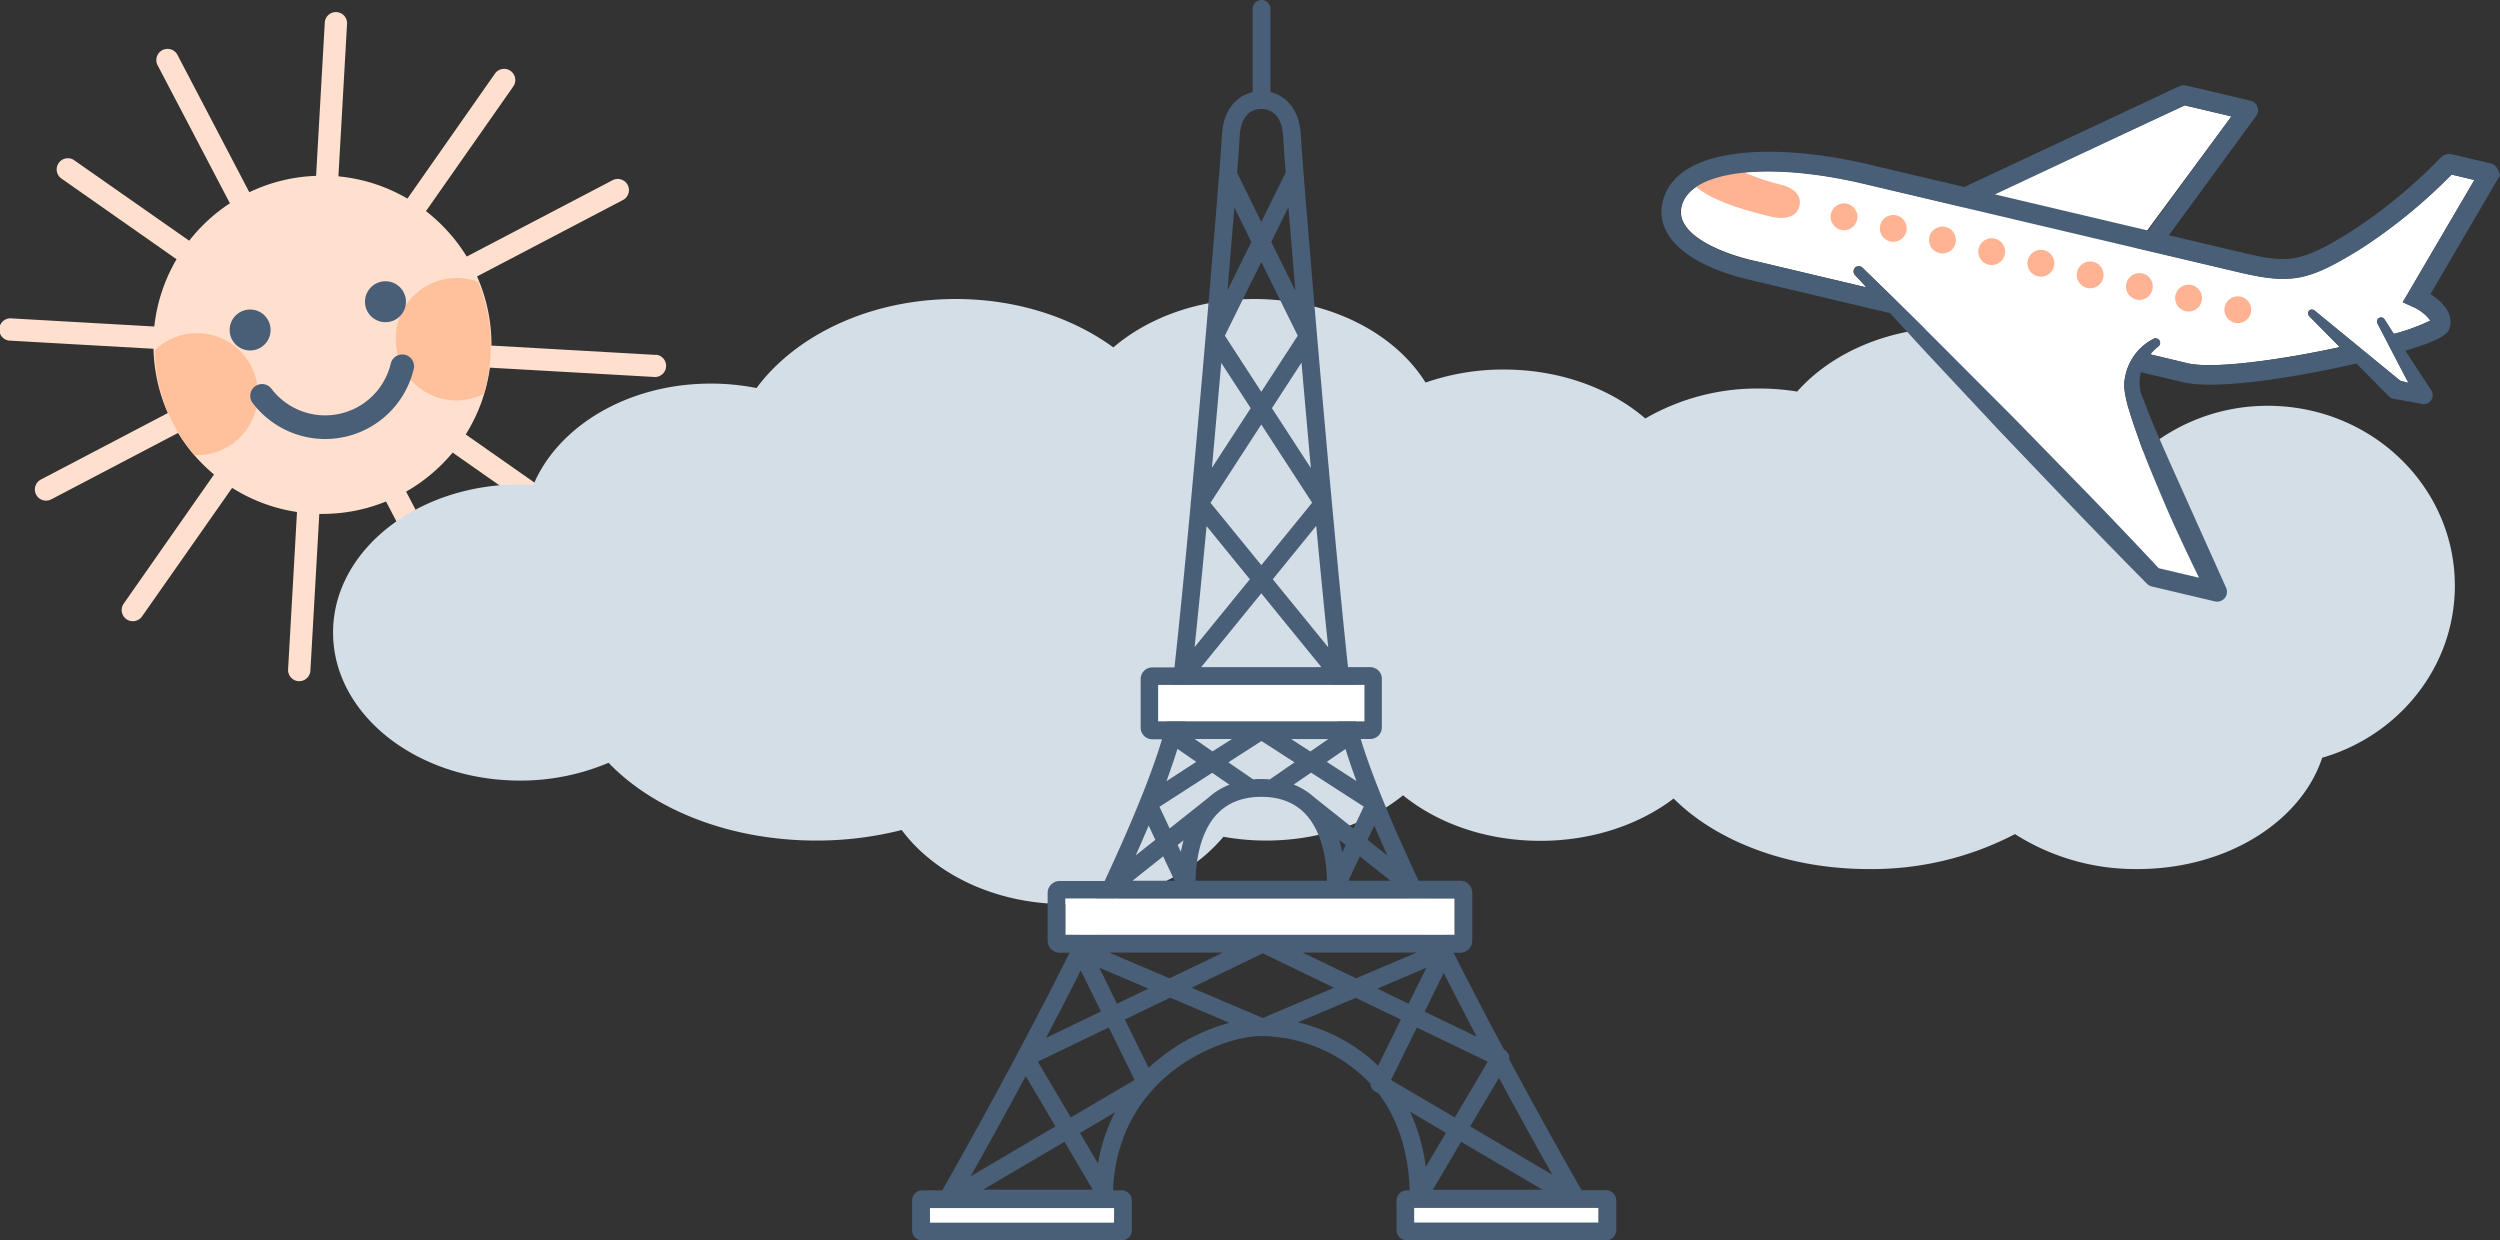 <svg xmlns="http://www.w3.org/2000/svg" viewBox="0 0 561.53 278.6"><rect x="0" y="0" width="561.53" height="278.6" fill="#333333" stroke="none"/><defs><style>.cls-1{fill:#ffe0cf;}.cls-2{fill:#ffc09c;}.cls-3{fill:#495e77;}.cls-4{fill:#d4dee7;}.cls-5{fill:#fff;}.cls-6{fill:#ffb392;}</style></defs><g id="Layer_2" data-name="Layer 2"><g id="Layer_1-2" data-name="Layer 1"><g id="Group_8966" data-name="Group 8966"><path class="cls-1" d="M147.39,79.72l-37-2.1c0-.06,0-.12,0-.19a37.91,37.91,0,0,0-3.24-15.34l32.77-17.16a2.51,2.51,0,0,0-2.33-4.45L104.83,57.63a38.3,38.3,0,0,0-9.15-10.21l19.61-28a2.51,2.51,0,1,0-4.12-2.88L91.51,44.61a37.78,37.78,0,0,0-15.5-5L77.94,5.54a2.51,2.51,0,1,0-5-.29L71,39.5a37.61,37.61,0,0,0-15,3.68L39.93,12.46a2.52,2.52,0,1,0-4.46,2.33L51.64,45.66a37.91,37.91,0,0,0-9.14,8.41l-26-18.19A2.51,2.51,0,0,0,13.66,40l26,18.23a37.72,37.72,0,0,0-5,15.11l-32-1.82a2.51,2.51,0,1,0-.28,5l32.1,1.82a37.76,37.76,0,0,0,3.22,14.43L9.17,107.72a2.51,2.51,0,0,0,1.16,4.73,2.58,2.58,0,0,0,1.17-.28L40,97.24a38.19,38.19,0,0,0,8.07,9.34l-20.28,29a2.52,2.52,0,0,0,.61,3.5,2.55,2.55,0,0,0,1.44.45,2.51,2.51,0,0,0,2.06-1.07l20.24-28.88A37.75,37.75,0,0,0,66.71,115l-2,35.33A2.51,2.51,0,0,0,67.07,153h.14a2.51,2.51,0,0,0,2.51-2.37l2-35.2.71,0a37.8,37.8,0,0,0,14.27-2.79l16.17,30.88a2.51,2.51,0,0,0,2.23,1.35,2.55,2.55,0,0,0,1.16-.29,2.51,2.51,0,0,0,1.06-3.39L91.22,110.43a38.22,38.22,0,0,0,10.45-8.78l30.72,21.53a2.55,2.55,0,0,0,1.44.45,2.51,2.51,0,0,0,1.44-4.57L104.61,97.58a37.64,37.64,0,0,0,5.42-15l37.07,2.1h.15a2.51,2.51,0,0,0,.14-5Z"/><path id="Path_2827" data-name="Path 2827" class="cls-2" d="M41,75.22a13.63,13.63,0,0,0-6.27,3.48,37.76,37.76,0,0,0,8.9,23.53A13.71,13.71,0,0,0,57.93,89.15h0A13.71,13.71,0,0,0,44.85,74.84h0a13.84,13.84,0,0,0-3.85.37Z"/><path id="Path_2828" data-name="Path 2828" class="cls-2" d="M89.11,78.61A13.55,13.55,0,0,0,104.7,89.76h0a13.78,13.78,0,0,0,4-1.3,37.86,37.86,0,0,0-1.31-25.13A13.66,13.66,0,0,0,89.12,78.61h0Z"/><g id="Group_11437" data-name="Group 11437"><circle id="Ellipse_540" data-name="Ellipse 540" class="cls-3" cx="56.18" cy="74.12" r="4.6"/><circle id="Ellipse_541" data-name="Ellipse 541" class="cls-3" cx="86.58" cy="67.77" r="4.6"/><g id="Path_2829" data-name="Path 2829"><path id="Path_3866" data-name="Path 3866" class="cls-3" d="M78,98A20.47,20.47,0,0,1,56.7,90.45a2.65,2.65,0,0,1,4.23-3.19h0a15.15,15.15,0,0,0,26.84-5.6,2.65,2.65,0,0,1,5.16,1.22h0A20.47,20.47,0,0,1,78,98Z"/></g></g></g><path class="cls-4" d="M551.39,131.55c0-22.31-18.79-40.4-42-40.4a42.75,42.75,0,0,0-28.23,10.5C478,85.71,460.31,73.51,438.93,73.51c-14.64,0-27.55,5.72-35.26,14.44a52.74,52.74,0,0,0-8.51-.68A50.2,50.2,0,0,0,369.55,94c-7.82-6.77-19.17-11-31.8-11a53,53,0,0,0-17.55,2.93c-6.93-11.11-21.57-18.77-38.5-18.77-12.54,0-23.81,4.19-31.63,10.87-9.23-6.73-21.69-10.87-35.41-10.87-19.17,0-35.88,8.07-44.74,20a52.43,52.43,0,0,0-10.29-1c-18.54,0-34.26,9.52-39.82,22.73-1,0-2-.09-3-.09-23.18,0-42,14.89-42,33.27s18.8,33.26,42,33.26a50.83,50.83,0,0,0,19.88-4c10.11,10.54,27.23,17.47,46.65,17.47a77.65,77.65,0,0,0,19.19-2.37c7.46,10,21.12,16.63,36.74,16.63,14.81,0,27.86-6,35.53-15.11a54.53,54.53,0,0,0,9.58.85c12.08,0,23-3.9,30.76-10.16C323,185,333.87,188.86,346,188.86c11.65,0,22.2-3.63,29.92-9.5,9.56,9.56,25.6,15.84,43.77,15.84a69.43,69.43,0,0,0,32.89-7.85,50.4,50.4,0,0,0,27.58,7.85c19.94,0,36.7-10.62,41.43-25C538.81,165.21,551.39,149.8,551.39,131.55Z"/><g id="Group_8053" data-name="Group 8053"><path id="Path_2349" data-name="Path 2349" class="cls-5" d="M393.93,58.56l25.29,6c-.85-1-1.71-1.87-2.57-2.8a1.16,1.16,0,0,1,1.67-1.62q8.58,8.31,17,16.72L452.2,93.76l16.67,17.07q8.08,8.33,16,16.8l9.06,2.13q-2.4-4.86-4.65-9.8c-2.19-4.68-4.17-9.44-6.16-14.22A151.89,151.89,0,0,1,477.88,91l-.47-2a22.2,22.2,0,0,1-.29-2.28,12.11,12.11,0,0,1,6.57-10.6,1,1,0,0,1,1.36.43h0a1,1,0,0,1-.26,1.26l-.1.07a10.7,10.7,0,0,0-1.73,1.7l8.36,2c5.89,1.39,21.29-.81,34.22-3.62L518.68,71a.89.89,0,0,1,0-1.26h0a.88.88,0,0,1,1.15,0l19.25,15.76L541,86l-1-1.87-6-11.53a.91.91,0,0,1,1.57-.91L537.67,75h0A44.42,44.42,0,0,0,545.89,72a9.66,9.66,0,0,0-4-3.12l-2.2-1,16.1-27.47-5.13-1.21a119.23,119.23,0,0,1-20.56,16.72c-11.7,7.23-15.55,8-27.46,5.14l-23.18-5.48,21.74-29.43-10.5-2.48L441.13,46.54l-22.42-5.3c-21.86-5.15-39.13-3-41,5.15C376.3,52.2,385.17,56.49,393.93,58.56Z"/><g id="Group_8052" data-name="Group 8052"><g id="Group_8050" data-name="Group 8050"><path id="Path_2350" data-name="Path 2350" class="cls-6" d="M388.18,37a51.59,51.59,0,0,0,12,4.52c1.51.39,4.71,1.67,4,4.73s-4.26,2.91-6.25,2.44c-6.48-1.53-15.7-4.19-18.49-8.4"/><circle id="Ellipse_467" data-name="Ellipse 467" class="cls-6" cx="414.19" cy="48.69" r="3.02"/><circle id="Ellipse_468" data-name="Ellipse 468" class="cls-6" cx="425.25" cy="51.3" r="3.02"/><circle id="Ellipse_469" data-name="Ellipse 469" class="cls-6" cx="436.3" cy="53.91" r="3.02"/><circle id="Ellipse_470" data-name="Ellipse 470" class="cls-6" cx="447.36" cy="56.52" r="3.02"/><circle id="Ellipse_471" data-name="Ellipse 471" class="cls-6" cx="458.41" cy="59.13" r="3.02"/><circle id="Ellipse_472" data-name="Ellipse 472" class="cls-6" cx="469.47" cy="61.74" r="3.02"/><circle id="Ellipse_473" data-name="Ellipse 473" class="cls-6" cx="480.53" cy="64.35" r="3.02"/><circle id="Ellipse_474" data-name="Ellipse 474" class="cls-6" cx="491.58" cy="66.96" r="3.02"/><circle id="Ellipse_475" data-name="Ellipse 475" class="cls-6" cx="502.64" cy="69.57" r="3.02"/></g><path id="Path_2351" data-name="Path 2351" class="cls-3" d="M419.73,36.93,441.21,42l48.35-22.66A2.17,2.17,0,0,1,491,19.2l14.48,3.41a2.21,2.21,0,0,1,1.64,2.65h0a2.17,2.17,0,0,1-.36.79l-19.6,26.79,16.54,3.91c10.25,2.42,13,2.3,24.13-4.6a115.2,115.2,0,0,0,20.34-16.71,2.82,2.82,0,0,1,2.57-.79l8.67,2.05a2.39,2.39,0,0,1,1.64,1.45l.48,1.22L545.91,66.05c2.23,1.44,5.17,4,4.37,7.38-.32,1.38-1.35,2.75-10,5.35l2.45,3.75,1.78,2.73.89,1.36.45.68.22.32.06.09,0,0s0,0,.17.35a2,2,0,0,1-.95,2.46,1.93,1.93,0,0,1-1.43.21l-.3-.07-.4-.07-.79-.15-1.58-.29-3.2-.57-.13,0a1.81,1.81,0,0,1-.85-.48l-7.39-7.45c-13.31,3.06-31.39,6-38.9,4.21l-9.5-2.25a8.66,8.66,0,0,0,.65,6.28c1.68,4.7,3.83,9.37,5.88,14.06L500,132h0a2.2,2.2,0,0,1-1.06,2.93,2.23,2.23,0,0,1-1.44.15l-14.25-3.37a2.16,2.16,0,0,1-1-.58l0,0q-8.4-8.49-16.65-17.08L449.09,96.76,432.81,79.35c-2.78-3-5.51-6-8.26-9L393,62.86c-14-3.32-21.34-9.85-19.55-17.49C376.38,32.68,398.82,32,419.73,36.93Zm81.49-10.8-10.49-2.47-42.63,20,34.37,8.12Zm41.63,63.52,0,0,0,0ZM393.93,58.55l25.29,6c-.85-.94-1.72-1.86-2.57-2.8a1.16,1.16,0,0,1,.12-1.64,1.17,1.17,0,0,1,1.55,0q8.58,8.3,17,16.72L452.2,93.75l16.68,17.09q8.07,8.32,16,16.8l9.06,2.14q-2.38-4.87-4.65-9.8c-2.19-4.68-4.17-9.45-6.16-14.23A156.39,156.39,0,0,1,477.88,91l-.46-2a19.46,19.46,0,0,1-.29-2.28,12.11,12.11,0,0,1,6.57-10.6,1,1,0,0,1,1.37.38h0a1,1,0,0,1-.28,1.31l-.09.07A11.67,11.67,0,0,0,483,79.6l8.36,2c5.89,1.39,21.28-.8,34.21-3.62l-6.86-6.92a.89.89,0,0,1,1.2-1.31l19.24,15.77,1.83.53-1-1.88-6-11.53a.9.9,0,0,1,.41-1.21h0a.9.9,0,0,1,1.16.3L537.67,75h0A43.36,43.36,0,0,0,545.88,72a9.76,9.76,0,0,0-4-3.11l-2.2-1,16.1-27.46-5.13-1.22A118.83,118.83,0,0,1,530.12,56c-11.69,7.22-15.54,7.95-27.45,5.13l-84-19.81c-21.86-5.16-39.12-3-41.05,5.14-1.37,5.82,7.52,10.12,16.27,12.18Z"/></g></g><path class="cls-5" d="M207.22,269.32h44.69a.33.33,0,0,1,.33.33v6.61a.34.34,0,0,1-.34.34H207.22a.34.34,0,0,1-.34-.34v-6.61A.34.34,0,0,1,207.22,269.32Z"/><rect class="cls-5" x="315.64" y="269.32" width="45.36" height="7.28" rx="0.33"/><path class="cls-3" d="M360.68,267.32h-5.44c-1.84-3.22-8.41-14.74-16.27-29.41a2.06,2.06,0,0,0-.06-.89,2,2,0,0,0-1.05-1.22l0,0C334.18,229,330.3,221.51,326.5,214H328a2.7,2.7,0,0,0,2.69-2.69V200.52a2.69,2.69,0,0,0-2.69-2.69h-9.37c-5.59-11.92-10.36-23.2-13-31.84h2.15a2.61,2.61,0,0,0,2.6-2.6V152.45a2.61,2.61,0,0,0-2.6-2.6h-5C299.18,116.69,292.6,38.49,292.2,30.54c-.17-3.51-1.27-6.19-3.26-8a8.29,8.29,0,0,0-3.58-1.86V2a2,2,0,0,0-4,0V20.71a8.15,8.15,0,0,0-3.65,1.87c-2,1.77-3.09,4.44-3.26,8-.29,5.66-3.69,46.76-6.95,82a2,2,0,0,0-.06.7c-1.31,14.09-2.59,27.19-3.64,36.63h-5a2.6,2.6,0,0,0-2.59,2.6v10.94a2.6,2.6,0,0,0,2.59,2.6H261c-2.58,8.64-7.33,19.92-12.89,31.84H238a2.69,2.69,0,0,0-2.69,2.69v10.75A2.7,2.7,0,0,0,238,214h2.24c-12.43,24.85-25.83,48.51-28.6,53.36h-4.43a2.33,2.33,0,0,0-2.34,2.33v6.61a2.34,2.34,0,0,0,2.34,2.34h44.69a2.34,2.34,0,0,0,2.33-2.34v-6.61a2.33,2.33,0,0,0-2.33-2.33H250c.58-13.7,7.38-22,13.13-26.57,7-5.55,15.33-8.08,20.15-8.08h.05a34.27,34.27,0,0,1,24.49,10.72,2,2,0,0,0,1,1.69l.82.48c3.93,5.19,6.68,12.27,7,21.76H316a2.33,2.33,0,0,0-2.33,2.32v6.63A2.34,2.34,0,0,0,316,278.6h44.71a2.34,2.34,0,0,0,2.33-2.33v-6.63A2.33,2.33,0,0,0,360.68,267.32Zm-24-25.2c4.87,9,9.15,16.68,12,21.74L330.22,253ZM326.77,251l-14.33-8.42,5.8-11.79,15.93,7.68Zm19.72,16.23H321.84l6.35-10.76Zm-26.49-40,4.27-8.7c2.49,4.9,5,9.72,7.42,14.33Zm-36.36,1.42-16-6.79,16-7.73,16,7.73Zm-37,32.72-4.07-6.89,7.87-4.63A38.82,38.82,0,0,0,246.62,261.33ZM230.39,241.7,237.07,253,218,264.22C220.9,259.1,225.34,251.12,230.39,241.7Zm8.71,14.76,6.35,10.76H220.8Zm1.42-5.47-7.4-12.53,15.93-7.68,5.79,11.79Zm-5.58-17.85c2.56-4.87,5.2-10,7.82-15.17l4.52,9.21ZM258,185.44l1.5,3.19-4.41,3.51Q256.62,188.72,258,185.44Zm6.47-17.23,4.23,2.91L262,175.46C262.92,172.91,263.76,170.49,264.47,168.21Zm21.41-38.1,9.76-12c.95,10.09,1.87,19.51,2.7,27.28Zm10.92,19.74h-27l13.5-16.58Zm-13.49-22.91-11.42-14L283.3,95.35l11.42,17.57Zm2.38-35.26,6.64-10.23c.68,7.74,1.39,15.79,2.11,23.7Zm5.8-16.28L283.3,88,275.12,75.4l8.18-16.55Zm-5.95-21.06,3.85-7.8c.43,5.36,1,11.74,1.55,18.73Zm-9.82,10.83c.58-6.92,1.1-13.24,1.53-18.56l3.82,7.73Zm-1.41,16.34,6.61,10.17-8.71,13.4C272.93,97.21,273.64,89.21,274.31,81.51Zm6.42,48.6-12.41,15.23c.82-7.74,1.74-17.13,2.69-27.17Zm-13.35,23.74h31.89c.18,1.55.35,3,.52,4.26h0c.15,1.19.39,2.49.7,3.88H266.16a39.27,39.27,0,0,0,.7-3.88C267,156.82,267.2,155.4,267.38,153.85Zm37.31,21.6L298,171.12l4.22-2.89C302.91,170.49,303.74,172.91,304.69,175.45Zm6.93,16.71-4.44-3.53,1.5-3.2C309.61,187.63,310.6,189.88,311.62,192.16Zm-51.19-10.95,11.84-7.63,3.87,2.67a15.47,15.47,0,0,0-4.71,2.91l-8.71,6.92Zm22.91-14.77,7.43,4.79-5.56,3.83c-.62-.05-1.26-.08-1.91-.08s-1.23,0-1.83.08l-5.56-3.83Zm-11,2.33-4-2.78h8.37ZM290,166h8.37l-4.05,2.79ZM304,186.08l-8.72-6.93,0,0a15.68,15.68,0,0,0-4.7-2.93l3.9-2.68,11.83,7.63Zm-1.75,3.72-.77,1.62c-.17-.89-.38-1.82-.65-2.75Zm-36.41-1.05c-.25.87-.45,1.73-.61,2.57l-.72-1.52Zm-2,9.08h-9.47l6.89-5.48Zm9.46-14.91c2.42-2.61,5.79-3.94,10-3.94s7.6,1.33,10,3.94c4.1,4.45,4.7,11.57,4.74,14.91h-29.5C268.59,194.49,269.19,187.37,273.29,182.92Zm32.14,9.43,6.89,5.48h-9.47Zm-40.67,9.48h51.32c1.28,2.69,2.59,5.41,3.93,8.13H246.73c1.33-2.72,2.64-5.44,3.91-8.13Zm-17.84,15.54,11,4.68-7.05,3.4Zm2.2-3.41H274.7l-12,5.78Zm43.47,0h25.58l-13.61,5.78Zm27.78,3.41-4,8.08-7-3.4Zm6.33-15.54V210h-2.19q-2-4.08-4-8.13Zm-20.27-48V162h-1.84a42.74,42.74,0,0,1-.84-4.39c-.14-1.13-.29-2.39-.45-3.75ZM283.16,24.49h.32a4.4,4.4,0,0,1,2.8,1.08c1.16,1,1.81,2.77,1.93,5.17.06,1.22.26,4,.57,8L283.3,49.83l-5.43-11c.31-4,.51-6.87.57-8.1C278.75,24.63,282.45,24.47,283.16,24.49Zm-23,137.5v-8.14h3.18c-.16,1.36-.31,2.62-.45,3.75a42.74,42.74,0,0,1-.84,4.39Zm-20.85,48v-8.13h6.87q-1.94,4-3.95,8.13Zm10.92,64.64H208.88v-3.28h41.36ZM258,239.85,252.65,229l10.18-4.91,13.3,5.64A43.39,43.39,0,0,0,258,239.85Zm33.51-10.22,13-5.5L314.64,229l-5.12,10.41c-.64-.65-1.29-1.25-1.92-1.79A38.6,38.6,0,0,0,291.48,229.63Zm33.26,24.81-4.52,7.65a42.38,42.38,0,0,0-3.53-12.39ZM359,274.6H317.64v-3.28H359Z"/><rect class="cls-5" x="260.17" y="153.85" width="46.26" height="8.14"/><rect class="cls-5" x="239.32" y="201.83" width="87.38" height="8.14"/></g></g></svg>